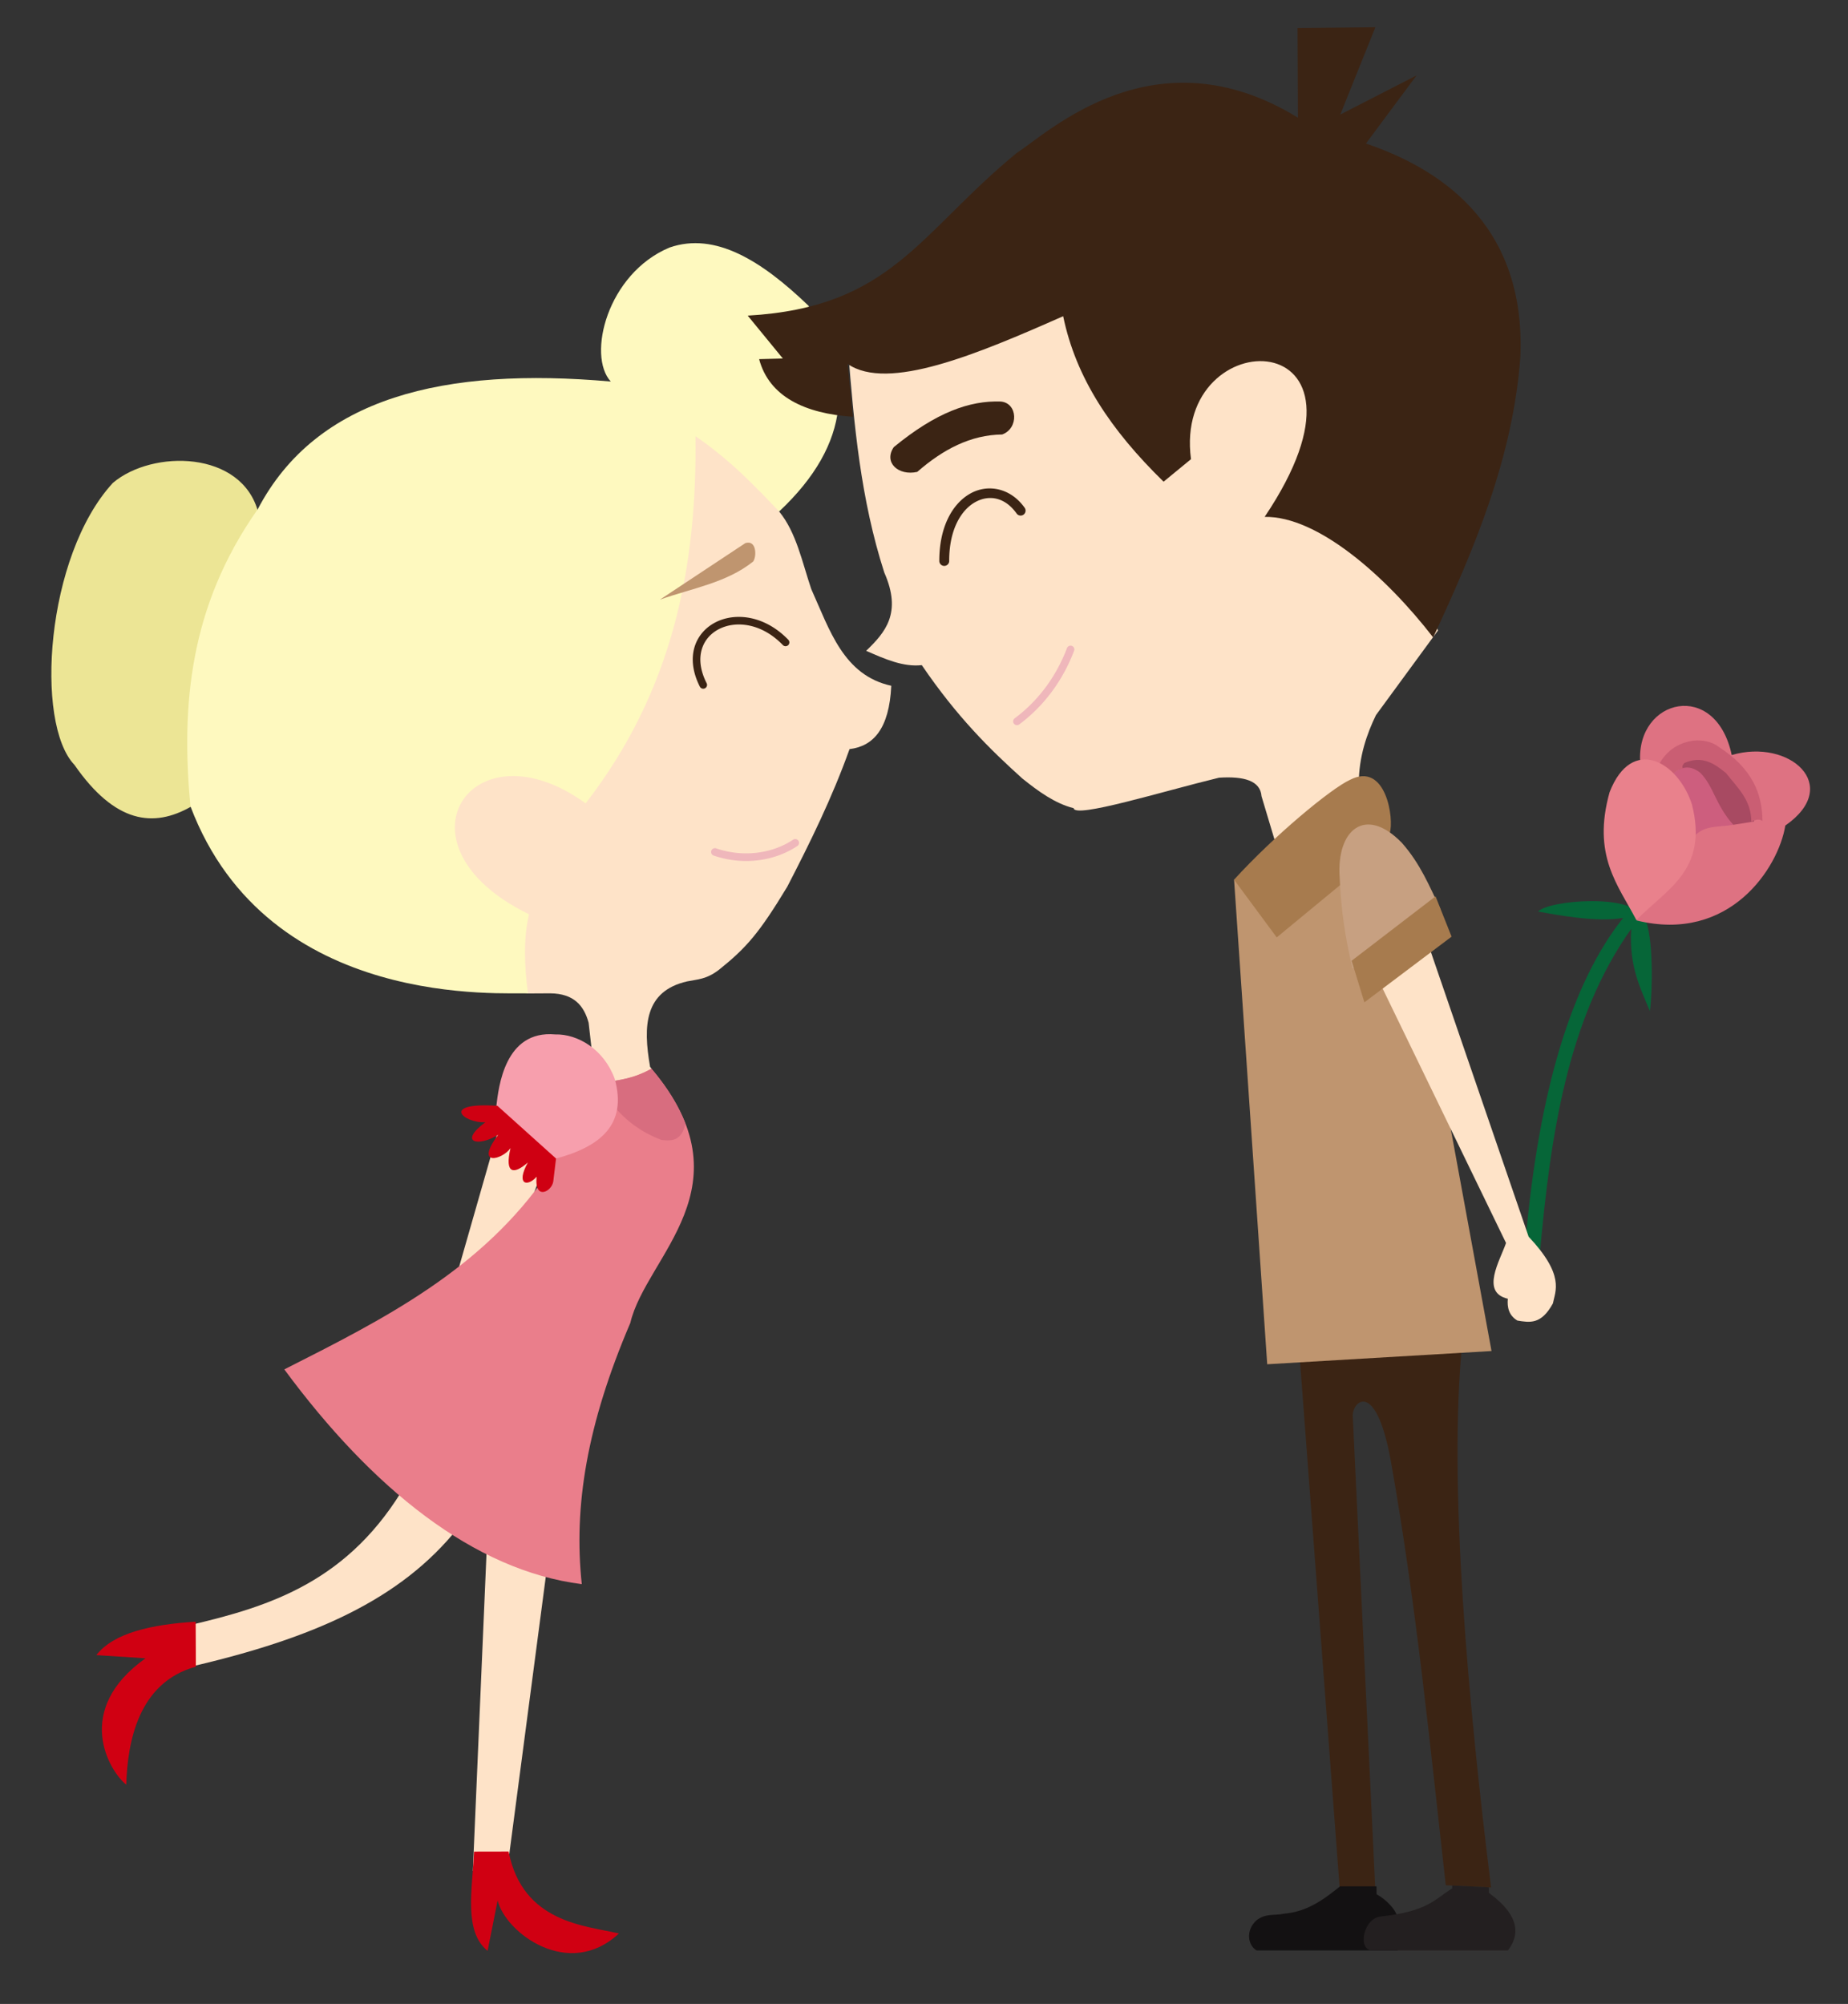 <?xml version="1.0" encoding="UTF-8" standalone="no"?>
<!-- Created with Inkscape (http://www.inkscape.org/) -->

<svg
   version="1.1"
   id="svg867"
   width="972"
   height="1054"
   viewBox="0 0 972 1054"
   sodipodi:docname="valentine14.svg"
   inkscape:version="1.1.1 (3bf5ae0, 2021-09-20)"
   xmlns:inkscape="http://www.inkscape.org/namespaces/inkscape"
   xmlns:sodipodi="http://sodipodi.sourceforge.net/DTD/sodipodi-0.dtd"
   xmlns="http://www.w3.org/2000/svg"
   xmlns:svg="http://www.w3.org/2000/svg">
  <rect x="0" y="0" width="972" height="1054" fill="#333333" stroke="none"/>
  <defs
     id="defs871" />
  <sodipodi:namedview
     id="namedview869"
     pagecolor="#ffffff"
     bordercolor="#666666"
     borderopacity="1.0"
     inkscape:pageshadow="2"
     inkscape:pageopacity="0.0"
     inkscape:pagecheckerboard="0"
     showgrid="false"
     inkscape:zoom="0.61728397"
     inkscape:cx="332.09999"
     inkscape:cy="528.92998"
     inkscape:window-width="1280"
     inkscape:window-height="975"
     inkscape:window-x="0"
     inkscape:window-y="25"
     inkscape:window-maximized="1"
     inkscape:current-layer="layer17"
     inkscape:snap-bbox="true"
     inkscape:bbox-paths="false"
     inkscape:object-paths="true"
     inkscape:snap-intersection-paths="true"
     inkscape:snap-smooth-nodes="true"
     inkscape:snap-midpoints="true"
     inkscape:snap-object-midpoints="true"
     inkscape:snap-text-baseline="true"
     inkscape:snap-page="true"
     inkscape:snap-global="false"
     showguides="true"
     inkscape:guide-bbox="true" />
  <g
     inkscape:groupmode="layer"
     id="layer17"
     inkscape:label="main"
     style="display:inline">
    <g
       id="g76216">
      <path
         style="display:inline;fill:#ece595;fill-opacity:1;stroke:none;stroke-width:0.25;stroke-linecap:butt;stroke-linejoin:miter;stroke-opacity:1"
         d="m 135.888,269.694 c -8.487,-32.946 -55.789,-33.345 -76.546,-15.676 -35.385,38.52 -41.111,126.46 -20.193,148.277 21.38,30.813 41.593,33.182 61.252,22.009 l 44.536,-91.173 z"
         id="path69560"
         sodipodi:nodetypes="cccccc" />
      <path
         style="display:inline;fill:#fee3c8;fill-opacity:1;stroke:none;stroke-width:1px;stroke-linecap:butt;stroke-linejoin:miter;stroke-opacity:1"
         d="m 267.176,589.343 -5.703,7.132 -22.585,78.903 25.975,-4.969 22.976,-61.643 z"
         id="path954" />
      <path
         style="font-variation-settings:normal;display:inline;opacity:1;vector-effect:none;fill:#fee3c8;fill-opacity:1;stroke:none;stroke-width:1px;stroke-linecap:butt;stroke-linejoin:miter;stroke-miterlimit:4;stroke-dasharray:none;stroke-dashoffset:0;stroke-opacity:1;-inkscape-stroke:none;stop-color:#000000;stop-opacity:1"
         d="m 287.937,822.716 -21.832,165.876 -17.392,-4.58 7.653,-177.909 z"
         id="path30434" />
      <path
         style="font-variation-settings:normal;display:inline;opacity:1;vector-effect:none;fill:#fee3c8;fill-opacity:1;stroke:none;stroke-width:1px;stroke-linecap:butt;stroke-linejoin:miter;stroke-miterlimit:4;stroke-dasharray:none;stroke-dashoffset:0;stroke-opacity:1;-inkscape-stroke:none;stop-color:#000000;stop-opacity:1"
         d="m 213.826,780.075 c -29.882,51.724 -71.68,64.863 -114.47,74.791 l 0.504,21.86 C 164.504,861.808 210.733,841.487 240.969,803.517 Z"
         id="path30436"
         sodipodi:nodetypes="ccccc" />
      <path
         style="display:inline;fill:#fee3c8;fill-opacity:1;stroke:none;stroke-width:0.25;stroke-linecap:butt;stroke-linejoin:miter;stroke-opacity:1"
         d="m 468.785,360.692 c -25.195,-5.508 -32.419,-29.44 -42.088,-50.866 -4.806,-14.21 -7.829,-29.743 -16.893,-40.798 l -20.081,-57.143 -232.45,141.193 120.436,169.449 11.715,-0.066 c 12.537,0.121 17.758,6.593 20.179,15.496 l 3.087,27.153 c 9.186,9.665 22.287,7.122 30.102,-2.55 0.239,-0.296 -1.219,-1.615 -0.929,-1.878 -3.677,-21.068 -2.853,-39.379 19.514,-44.494 5.659,-1.15 10.07,-1.036 16.65,-6.017 14.606,-11.679 21.319,-19.439 36.064,-43.812 12.012,-23.224 23.604,-46.79 32.741,-72.352 12.509,-1.512 20.889,-10.656 21.954,-33.317 z"
         id="path990"
         sodipodi:nodetypes="cccccccccscccccc" />
      <path
         style="display:inline;fill:#fef9bf;fill-opacity:1;stroke:none;stroke-width:0.25;stroke-linecap:butt;stroke-linejoin:miter;stroke-opacity:1"
         d="m 409.804,269.029 c 38.397,-36.048 39.273,-72.148 15.384,-108.283 -24.567,-23.581 -48.995,-38.898 -73.023,-30.552 -32.86,13.733 -43.457,56.855 -30.91,70.484 -87.275,-7.745 -154.743,8.041 -185.706,67.192 -36.113,51.315 -40.287,103.602 -35.402,156.166 40.976,108.329 166.634,97.589 177.56,98.493 -1.948,-14.675 -2.477,-28.822 0.555,-41.642 -74.311,-36.154 -30.079,-101.808 29.758,-58.339 46.513,-60.041 58.569,-125.559 57.795,-193.116 18.164,12.464 31.094,26.027 43.987,39.598 z"
         id="path3985"
         sodipodi:nodetypes="ccccccccccc" />
      <path
         style="font-variation-settings:normal;display:inline;opacity:1;vector-effect:none;fill:#d00012;fill-opacity:1;stroke:none;stroke-width:0.25;stroke-linecap:butt;stroke-linejoin:miter;stroke-miterlimit:4;stroke-dasharray:none;stroke-dashoffset:0;stroke-opacity:1;-inkscape-stroke:none;stop-color:#000000;stop-opacity:1"
         d="m 249.351,973.884 c -0.876,19.67 -5.598,42.036 7.107,52.184 l 5.285,-26.488 c 4.095,16.968 37.456,42.021 63.791,17.36 -17.535,-4.129 -50.632,-5.485 -58.022,-43.093 z"
         id="path31134"
         sodipodi:nodetypes="cccccc" />
      <path
         style="display:inline;fill:#d00012;fill-opacity:1;stroke:none;stroke-width:0.25;stroke-linecap:butt;stroke-linejoin:miter;stroke-opacity:1"
         d="m 102.922,852.96 0.107,23.644 c -30.445,8.33 -35.944,39.838 -36.634,62.087 -9.146,-7.359 -28,-39.356 10.153,-66.486 l -25.878,-1.667 c 9.102,-11.705 28.908,-16.135 52.252,-17.578 z"
         id="path31136"
         sodipodi:nodetypes="cccccc" />
      <path
         style="display:inline;fill:#ea7e8b;fill-opacity:1;stroke:none;stroke-width:0.25;stroke-linecap:butt;stroke-linejoin:miter;stroke-opacity:1"
         d="m 342.653,562.096 c -10.668,6.082 -20.666,6.543 -30.778,7.969 l -23.661,46.909 c -34.861,50.994 -86.743,76.999 -138.678,103.283 46.166,62.554 99.59,105.776 156.464,112.953 -4.386,-40.928 2.704,-84.037 25.525,-137.386 8.278,-35.274 63.516,-71.744 11.128,-133.73 z"
         id="path109933"
         sodipodi:nodetypes="ccccccc" />
      <path
         style="color:#000000;display:inline;fill:#3b2414;fill-opacity:1;stroke-linecap:round;-inkscape-stroke:none"
         d="m 389.918,324.496 c -4.916,-0.218 -9.58,0.777 -13.562,2.816 -5.31,2.719 -9.404,7.329 -11.109,13.227 -1.705,5.897 -0.999,12.992 2.854,20.604 a 2,2 0 0 0 2.688,0.881 2,2 0 0 0 0.881,-2.688 c -3.493,-6.902 -3.968,-12.885 -2.58,-17.686 1.388,-4.801 4.659,-8.508 9.092,-10.777 8.866,-4.539 22.401,-3.183 33.566,8.398 a 2,2 0 0 0 2.828,0.051 2,2 0 0 0 0.051,-2.828 c -7.617,-7.9 -16.513,-11.635 -24.707,-11.998 z"
         id="path91854" />
      <path
         style="color:#000000;display:inline;fill:#efb7bb;fill-opacity:1;stroke-linecap:round;-inkscape-stroke:none"
         d="m 417.17,441.641 c -11.383,7.581 -26.729,9.305 -40.494,4.578 a 2,2 0 0 0 -2.541,1.242 2,2 0 0 0 1.242,2.541 c 14.906,5.118 31.486,3.31 44.01,-5.031 a 2,2 0 0 0 0.557,-2.773 2,2 0 0 0 -2.773,-0.557 z"
         id="path111377" />
      <path
         style="display:inline;fill:#bf956f;fill-opacity:1;stroke:none;stroke-width:0.25;stroke-linecap:butt;stroke-linejoin:miter;stroke-opacity:1"
         d="m 347.122,315.381 44.915,-29.732 c 5.937,-1.851 6.013,7.023 4.125,9.672 -13.866,11.188 -32.285,14.115 -49.04,20.06 z"
         id="path150586"
         sodipodi:nodetypes="cccc" />
      <path
         id="path138720"
         style="display:inline;fill:#d86d7f;fill-opacity:1;stroke:none;stroke-width:0.25;stroke-linecap:butt;stroke-linejoin:miter;stroke-opacity:1"
         d="m 342.654,562.096 c -2.854,1.627 -5.659,2.833 -8.432,3.781 -0.759,0.295 -1.569,0.549 -2.434,0.758 -3.237,0.937 -6.43,1.511 -9.613,1.992 l -6.551,4.875 9.15,10.48 c 7.785,8.429 15.414,12.57 23.002,15.541 5.769,0.851 10.94,0.255 12.725,-8.566 -3.472,-8.995 -9.15,-18.571 -17.848,-28.861 z" />
      <path
         style="display:inline;fill:#f79fad;fill-opacity:1;stroke:none;stroke-width:0.25;stroke-linecap:butt;stroke-linejoin:miter;stroke-opacity:1"
         d="m 292.061,609.451 c 23.482,-6.221 38.028,-17.775 31.252,-42.055 -5.643,-15.466 -19.442,-23.641 -31.303,-23.324 -26.559,-2.376 -29.775,27.688 -30.963,37.87 l 3.141,9.172 c 0,0 18.924,19.604 21.749,19.604 2.825,0 6.124,-1.268 6.124,-1.268 z"
         id="path164682"
         sodipodi:nodetypes="cccccsc" />
      <path
         style="fill:#cf0012;fill-opacity:1;stroke:none;stroke-width:0.25;stroke-linecap:butt;stroke-linejoin:miter;stroke-opacity:1"
         d="m 261.62,581.614 30.835,27.719 -1.44,12.045 c -0.761,5.402 -10.034,10.211 -8.756,-2.459 -4.933,5.524 -11.045,4.19 -4.63,-7.484 -7.333,6.412 -12.316,6.163 -9.116,-7.552 -4.386,6.228 -19.093,9.912 -6.514,-7.016 -10.555,6.581 -21.072,4.028 -6.709,-6.604 -11.649,0.559 -23.944,-10.613 6.33,-8.648 z"
         id="path186703"
         sodipodi:nodetypes="ccccccccc" />
    </g>
    <g
       id="g76254">
      <path
         style="font-variation-settings:normal;display:inline;opacity:1;vector-effect:none;fill:#fee3c8;fill-opacity:1;stroke:none;stroke-width:0.25;stroke-linecap:butt;stroke-linejoin:miter;stroke-miterlimit:4;stroke-dasharray:none;stroke-dashoffset:0;stroke-opacity:1;-inkscape-stroke:none;stop-color:#000000;stop-opacity:1"
         d="m 446.095,184.366 c 3.103,39.022 6.551,78.032 19.006,116.741 9.469,21.396 0.442,31.582 -9.523,41.199 9.753,4.295 19.505,8.616 29.258,7.531 18.489,27.173 35.775,44.233 52.861,59.61 8.5,6.815 17.155,13.138 27.019,15.634 0.522,5.522 46.664,-8.818 76.458,-16.04 13.231,-0.859 21.742,1.627 22.342,9.72 l 7.653,25.534 43.519,-31.945 c -0.015,-14.402 4.298,-26.457 9.019,-36.215 L 756.35,331.583 642.436,81.191 Z"
         id="path47581"
         sodipodi:nodetypes="cccccccccccccc" />
      <path
         style="display:inline;fill:#3b2414;fill-opacity:1;stroke:none;stroke-width:0.25;stroke-linecap:butt;stroke-linejoin:miter;stroke-opacity:1"
         d="m 683.559,713.057 21.352,283.702 18.63,0.651 -12.048,-252.962 c 0.197,-8.115 12.696,-18.566 20.318,25.492 13.32,75.51 20.368,148.309 28.628,221.632 l 23.833,1.161 C 772.467,897.932 761.451,780.152 769.214,705.257 Z"
         id="path966"
         sodipodi:nodetypes="ccccccccc" />
      <path
         style="display:inline;fill:#3b2414;fill-opacity:1;stroke:none;stroke-width:0.25;stroke-linecap:butt;stroke-linejoin:miter;stroke-opacity:1"
         d="M 753.808,335.256 C 775.739,288.2 795.726,240.551 799.649,188.017 802.91,115.696 754.181,87.636 718.447,75.498 l 26.625,-35.83 -40.119,20.591 18.455,-45.922 -40.938,0.424 0.212,47.136 C 607.476,15.726 551.385,69.834 534.834,80.403 483.46,122.548 468.984,161.684 393.275,166.007 l 18.485,22.559 -12.479,0.331 c 5.288,19.804 24.21,28.658 49.347,30.32 l -2.792,-27.808 c 21.13,14.631 68.04,-5.053 113.359,-25.095 6.736,32.557 25.036,59.876 52.818,87.035 l 14.419,-11.847 c -9.777,-73.191 108.323,-73.117 38.728,30.368 27.833,-0.524 63.793,31.223 88.648,63.386 z"
         id="path49486"
         sodipodi:nodetypes="ccccccccccccccccccc" />
      <path
         style="display:inline;fill:#bf956f;fill-opacity:1;stroke:none;stroke-width:0.1;stroke-linecap:butt;stroke-linejoin:miter;stroke-opacity:1"
         d="M 649.085,462.68 666.521,717.55 784.505,710.598 761.202,583.686 706.515,436.056 Z"
         id="path33524"
         sodipodi:nodetypes="cccccc" />
      <path
         style="display:inline;fill:#131112;fill-opacity:1;stroke:none;stroke-width:0.25;stroke-linecap:butt;stroke-linejoin:miter;stroke-opacity:1"
         d="m 704.832,992.151 h 19.166 l 0.037,4.14 c 5.599,3.097 11.217,9.119 11.175,13.592 v 15.982 h -74.285 c -4.584,-2.684 -5.921,-10.566 0,-15.888 4.947,-3.807 9.543,-2.318 14.312,-3.436 12.281,-0.98 21.064,-7.486 29.595,-14.391 z"
         id="path81483"
         sodipodi:nodetypes="ccccccccc" />
      <path
         style="display:inline;fill:#3b2414;fill-opacity:1;stroke:none;stroke-width:0.25;stroke-linecap:butt;stroke-linejoin:miter;stroke-opacity:1"
         d="m 470.092,235.184 c -5.495,8.091 2.468,15.231 12.352,13.017 13.484,-11.787 28.067,-19.49 44.673,-19.674 8.829,-3.201 8.234,-16.629 -0.815,-17.343 -16.255,-0.532 -33.805,5.603 -56.209,24 z"
         id="path1015"
         sodipodi:nodetypes="ccccc" />
      <path
         style="color:#000000;display:inline;fill:#3b2414;fill-opacity:1;stroke-linecap:round;-inkscape-stroke:none"
         d="m 521.695,256.924 c -3.838,-0.216 -7.708,0.655 -11.248,2.615 -9.44,5.227 -16.445,17.562 -16.398,35.518 a 2.6,2.6 0 0 0 2.607,2.594 2.6,2.6 0 0 0 2.594,-2.607 c -0.043,-16.603 6.378,-26.892 13.717,-30.955 7.339,-4.063 15.69,-2.528 21.74,5.994 a 2.6,2.6 0 0 0 3.625,0.615 2.6,2.6 0 0 0 0.615,-3.625 c -4.548,-6.407 -10.856,-9.789 -17.252,-10.148 z"
         id="path19569" />
      <path
         style="color:#000000;display:inline;fill:#efb7bb;fill-opacity:1;stroke-linecap:round;-inkscape-stroke:none"
         d="m 563.789,339.715 a 2,2 0 0 0 -2.58,1.158 c -5.521,14.539 -14.732,27.425 -27.514,36.943 a 2,2 0 0 0 -0.41,2.799 2,2 0 0 0 2.799,0.41 c 13.43,-10.002 23.098,-23.545 28.865,-38.732 a 2,2 0 0 0 -1.16,-2.578 z"
         id="path102360" />
      <path
         style="display:inline;fill:#a77b4e;fill-opacity:1;stroke:none;stroke-width:0.1;stroke-linecap:butt;stroke-linejoin:miter;stroke-opacity:1"
         d="m 649.085,462.68 c 20.759,-22.837 50.783,-47.808 60.902,-52.472 19.078,-9.957 23.412,20.804 20.965,27.976 l -26.276,27.499 -33.152,27.364 z"
         id="path61282"
         sodipodi:nodetypes="cccccc" />
      <path
         style="display:inline;fill:#231f20;fill-opacity:1;stroke:none;stroke-width:0.25;stroke-linecap:butt;stroke-linejoin:miter;stroke-opacity:1"
         d="m 763.819,991.718 v 1.513 c -9.107,5.57 -12.605,12.141 -37.931,14.818 -8.987,1.25 -12.289,18.384 -3.483,17.816 h 70.683 c 9.685,-12.433 -0.233,-23.153 -9.972,-30.258 v -2.948 z"
         id="path38169"
         sodipodi:nodetypes="cccccccc" />
      <path
         id="path104516"
         style="display:inline;fill:#066638;fill-opacity:1;stroke:none;stroke-width:0.25;stroke-linecap:butt;stroke-linejoin:miter;stroke-opacity:1"
         d="m 836.498,473.971 c -12.105,0.094 -24.422,2.355 -27.514,5.457 10.166,1.863 30.938,5.803 44.775,3.354 -27.165,33.945 -44.411,91.433 -51.303,169.326 l 7.363,8.469 c 5.568,-62.686 14.469,-124.657 48.189,-172.062 -1.318,19.511 4.715,31.007 9.799,43.293 1.478,-11.209 1.807,-39.333 -2.557,-48.551 L 862.473,482.5 c 0.216,-0.278 0.421,-0.561 0.639,-0.838 l -3.793,-5.348 c -0.376,0.407 -0.743,0.837 -1.115,1.252 l -0.184,-0.318 c -5.057,-2.39 -13.239,-3.342 -21.521,-3.277 z" />
      <path
         style="display:inline;fill:#c7a081;fill-opacity:1;stroke:none;stroke-width:0.1;stroke-linecap:butt;stroke-linejoin:miter;stroke-opacity:1"
         d="m 757.67,478.254 c -5.706,-11.877 -10.55,-23.926 -20.354,-34.983 -19.324,-19.837 -34.379,-6.58 -32.696,18.027 0.636,16.562 2.956,32.6 6.841,48.154 z"
         id="path91846"
         sodipodi:nodetypes="ccccc" />
      <path
         style="display:inline;fill:#fee3c8;fill-opacity:1;stroke:none;stroke-width:0.1;stroke-linecap:butt;stroke-linejoin:miter;stroke-opacity:1"
         d="m 751.989,498.922 52.031,151.541 c 19.12,20.287 14.027,28.502 12.764,35.083 -6.152,11.293 -12.198,10.058 -18.673,9.033 -4.523,-2.708 -5.457,-7.004 -5.035,-11.485 -14.465,-3.343 -4.146,-20.008 -0.945,-29.331 L 725.001,515.355 Z"
         id="path109575"
         sodipodi:nodetypes="cccccccc" />
      <path
         style="display:inline;fill:#de7282;fill-opacity:1;stroke:none;stroke-width:0.25;stroke-linecap:butt;stroke-linejoin:miter;stroke-opacity:1"
         d="m 860.864,484.141 c 48.953,12.02 74.603,-27.788 78.166,-49.926 30.366,-21.169 2.022,-45.965 -28.186,-37.094 -8.357,-39.717 -50.191,-29.822 -48.162,3.661 z"
         id="path156549"
         sodipodi:nodetypes="ccccc" />
      <path
         style="display:inline;fill:#a84a62;fill-opacity:1;stroke:none;stroke-width:1px;stroke-linecap:butt;stroke-linejoin:miter;stroke-opacity:1"
         d="m 883.835,400.677 16.179,-4.484 13.866,12.807 8.429,16.076 0.336,6.986 -11.047,1.77 -16.631,-18.142 -11.387,-10.252 -2.186,-3.396 z"
         id="path218389"
         sodipodi:nodetypes="cccccccccc" />
      <path
         style="display:inline;fill:#cd5e7e;fill-opacity:1;stroke:none;stroke-width:0.25;stroke-linecap:butt;stroke-linejoin:miter;stroke-opacity:1"
         d="m 878.688,407.636 c 4.481,-3.497 9.149,-6.18 15.575,-1.216 7.168,7.256 7.655,16.18 17.335,27.411 -7.923,1.362 -14.79,-0.016 -20.54,6.041 z"
         id="path242800"
         sodipodi:nodetypes="ccccc" />
      <path
         style="display:inline;fill:#ca5e73;fill-opacity:1;stroke:none;stroke-width:0.25;stroke-linecap:butt;stroke-linejoin:miter;stroke-opacity:1"
         d="m 872.793,401.728 c 7.169,-13.163 23.23,-15.029 31.031,-9.001 18.023,11.521 23.074,24.939 23.181,39.079 -2.066,-1.413 -3.955,-0.43 -5.86,0.32 -0.052,-11.61 -7.493,-17.977 -13.29,-25.51 -6.115,-4.945 -12.398,-9.446 -21.979,-5.289 -0.651,1.013 -1.714,2.002 -0.289,3.137 -3.1,-0.724 -5.268,3.06 -8.518,3.68 z"
         id="path263577"
         sodipodi:nodetypes="ccccccccc" />
      <path
         style="font-variation-settings:normal;opacity:1;vector-effect:none;fill:#a77b4e;fill-opacity:1;stroke:none;stroke-width:0.1;stroke-linecap:butt;stroke-linejoin:miter;stroke-miterlimit:4;stroke-dasharray:none;stroke-dashoffset:0;stroke-opacity:1;-inkscape-stroke:none;stop-color:#000000;stop-opacity:1"
         d="m 710.911,505.337 6.723,21.864 45.86,-34.558 -8.437,-21.195 z"
         id="path104737" />
      <path
         style="fill:#e9818c;fill-opacity:1;stroke:none;stroke-width:0.25;stroke-linecap:butt;stroke-linejoin:miter;stroke-opacity:1"
         d="m 860.715,483.975 c 15.224,-16.031 38.122,-25.876 29.194,-60.876 -7.237,-22.513 -31.578,-36.494 -43.303,-6.444 -9.299,33.292 4.404,48.757 14.109,67.32 z"
         id="path205052"
         sodipodi:nodetypes="cccc" />
    </g>
  </g>
</svg>
